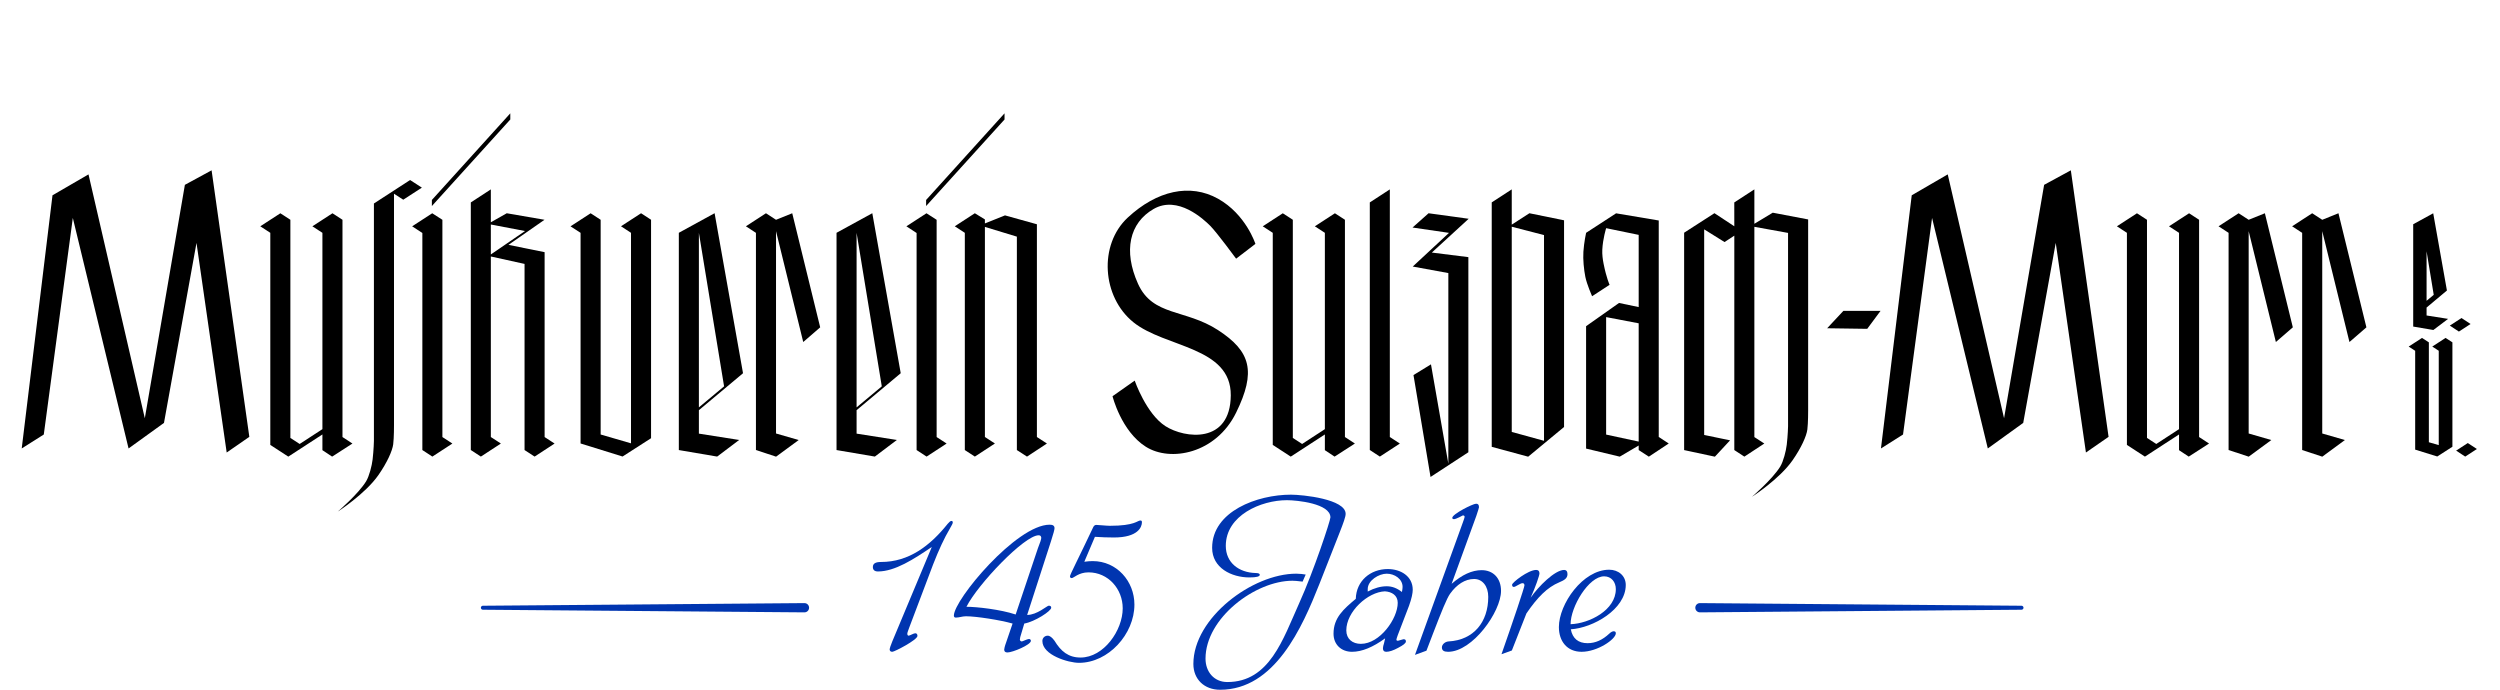 <?xml version="1.0" encoding="UTF-8" standalone="no"?>
<svg xmlns="http://www.w3.org/2000/svg" xmlns:xlink="http://www.w3.org/1999/xlink" xmlns:serif="http://www.serif.com/" width="100%" height="100%" viewBox="0 0 1631 450" version="1.1" xml:space="preserve" style="fill-rule:evenodd;clip-rule:evenodd;stroke-linejoin:round;stroke-miterlimit:2;">
  <g id="Layer-1" serif:id="Layer 1">
    <g id="g1046">
      <g id="g881">
        <path id="path968" d="M1144.55,123.547l-13.104,8.518l0.019,15.558l-12.965,-8.54l-19.774,12.742l-0,141.812l20.067,4.299l9.906,-10.664l-16.897,-3.504l0,-134.141l13.279,8.292l6.384,-4.185l-0,139.884l6.558,4.288l13.021,-8.546l-6.495,-4.212l-0,-137.174l21.976,3.979l-0,103.756l0.008,0l0,22.341c0,-0 -0.115,5.735 -0.849,12.054c-0.482,4.142 -2.226,10.974 -4.241,14.262c-5.089,8.303 -18.482,19.754 -18.482,19.754c0,0 17.947,-11.517 26.518,-23.838c5.641,-8.109 9.107,-15.805 9.643,-20.091c0.536,-4.286 0.511,-12.321 0.511,-12.321l0,-124.708l-23.09,-4.401l-11.994,7.233l0.001,-22.447Z" style="fill-rule:nonzero;"></path>
      </g>
      <g id="g908">
        <path id="path930" d="M14.173,292.566l20.077,-165.16l23.486,-13.637l36.744,159.099l26.138,-152.28l17.425,-9.47l24.623,173.872l-14.774,10.228l-19.698,-136.75l-21.213,117.431l-23.107,16.667l-36.366,-150.386l-18.94,141.295l-14.395,9.091Z" style="fill-rule:nonzero;"></path>
        <path id="path932" d="M169.816,147.638l6.531,4.253l-0,138.371l11.742,7.637l22.252,-14.464l0,10.258l6.332,4.199l13.254,-8.525l-6.496,-4.25l0,-141.737l-6.534,-4.241l-13.098,8.498l6.542,4.254l0,128.083l-14.841,9.673l-6.059,-3.935l0,-142.331l-6.541,-4.241l-13.084,8.498Z" style="fill-rule:nonzero;"></path>
        <path id="path934" d="M267.54,117.449l-23.598,15.309l-0,154.931c-0,0 -0.114,5.736 -0.849,12.055c-0.482,4.142 -2.225,10.974 -4.24,14.262c-5.09,8.304 -18.483,19.755 -18.483,19.755c0,-0 17.947,-11.518 26.518,-23.84c5.641,-8.109 9.107,-15.803 9.643,-20.089c0.536,-4.286 0.511,-12.321 0.511,-12.321l0,-151.122l6.041,3.899l12.148,-7.87l-7.691,-4.969Z" style="fill-rule:nonzero;"></path>
        <g id="g883">
          <path id="path936" d="M268.889,147.64l6.66,4.37l-0,141.599l6.522,4.27l13.061,-8.513l-6.51,-4.238l0,-141.734l-6.63,-4.263l-13.103,8.509Z" style="fill-rule:nonzero;"></path>
          <path id="path938" d="M281.755,130.457l51.161,-56.518l0,4.018l-51.161,56.457l0,-3.957Z" style="fill-rule:nonzero;"></path>
        </g>
        <path id="path940" d="M320.223,123.547l-13.067,8.517l-0,161.526l6.567,4.286l13.04,-8.51l-6.54,-4.251l0,-117.788l21.99,4.85l0,121.43l6.566,4.271l13.025,-8.506l-6.5,-4.24l-0,-120.617l-23.593,-4.767l23.527,-16.367l-24.623,-4.25l-10.392,5.879l0,-21.463Zm0,22.918l22.308,4.252l-22.308,15.288l0,-19.54Z" style="fill-rule:nonzero;"></path>
        <path id="path942" d="M372.205,147.657l6.559,4.244l0,137.422l27.401,8.51l18.583,-11.939l-0,-142.525l-6.518,-4.24l-13.095,8.49l6.531,4.267l-0,137.34l-19.801,-5.753l-0,-140.082l-6.538,-4.249l-13.122,8.515Z" style="fill-rule:nonzero;"></path>
        <path id="path944" d="M466.204,139.098l-23.335,12.781l0,141.738l25.002,4.251l14.36,-10.838l-26.277,-4.132l-0,-15.298l28.792,-24.107l-18.542,-104.395Zm-10.25,12.797l16.441,100.159l-16.441,13.719l-0,-113.878Z" style="fill-rule:nonzero;"></path>
        <path id="path946" d="M486.627,147.63l13.092,-8.505l6.56,4.267l10.576,-4.267l18.237,74.426l-11.062,9.576l-17.751,-72.321l0,132l14.784,4.272l-14.756,10.848l-13.129,-4.335l-0,-141.689l-6.551,-4.272Z" style="fill-rule:nonzero;"></path>
        <path id="path954" d="M622.91,147.637l6.542,4.259l-0,141.722l6.546,4.264l13.081,-8.539l-6.526,-4.231l-0,-137.077l20.853,6.352l0,139.234l6.606,4.275l13.008,-8.539l-6.544,-4.235l0,-138.803l-20.81,-5.799l-13.113,5.256l-0,-2.606l-6.562,-4.038l-13.081,8.505Z" style="fill-rule:nonzero;"></path>
        <path id="path956" d="M806.442,168.761l12.589,-9.643c0,-0 -6.161,-19.286 -24.375,-29.465c-18.214,-10.178 -39.911,-5.357 -58.928,12.322c-19.018,17.678 -16.875,51.696 3.75,68.303c20.625,16.608 63.75,15.804 63.482,47.679c-0.268,31.875 -30,28.125 -42.59,20.089c-12.589,-8.035 -20.089,-29.732 -20.089,-29.732l-14.464,10.179c-0,-0 5.625,22.768 21.696,32.946c16.072,10.179 45.804,4.554 58.929,-22.232c13.125,-26.786 9.643,-39.911 -11.786,-53.839c-21.428,-13.929 -42.589,-8.84 -52.232,-30.268c-9.643,-21.429 -5.625,-39.643 10.179,-48.75c15.803,-9.107 32.678,6.696 36.964,10.982c4.286,4.286 16.875,21.429 16.875,21.429Z" style="fill-rule:nonzero;"></path>
        <path id="path962" d="M931.994,139.127l26.164,3.601l-24.041,22.042l23.842,2.988l0,127.291l-24.681,16.13l-11.122,-66.487l11.41,-6.994l11.332,64.851l0,-124.395l-23.23,-4.256l23.654,-21.977l-23.796,-3.483l10.468,-9.311Z" style="fill-rule:nonzero;"></path>
        <path id="path964" d="M986.265,123.547l-13.062,8.482l0,159.487l23.777,6.429l23.407,-19.376l0,-134.842l-22.604,-4.611l-11.518,7.435l0,-23.004Zm0,24.357l21.048,5.462l0,134.216l-21.048,-5.786l0,-133.892Z" style="fill-rule:nonzero;"></path>
        <path id="path966" d="M1069.08,293.614l6.625,4.315l12.983,-8.589l-6.523,-4.258l0,-141.232l-27.832,-4.681l-19.556,12.721c0,0 -1.363,6.138 -1.765,12.348c-0.325,5.037 0.302,11.561 1.272,16.409c0.969,4.848 4.396,12.61 4.396,12.61l11.414,-7.451c-0,0 -2.026,-4.322 -3.901,-13.697c-0.555,-2.776 -1.011,-6.133 -0.849,-9.22c0.384,-7.341 2.513,-14.029 2.513,-14.029l21.223,4.374l-0,47.113l-12.824,-2.69l-21.49,15.152l-0,79.849l21.967,5.263l12.347,-7.271m-21.238,-83.771l21.237,4.051l0,77.17l-21.237,-4.58l-0,-76.641Z" style="fill-rule:nonzero;"></path>
        <path id="path970" d="M1227.14,292.566l20.076,-165.16l23.486,-13.637l36.745,159.099l26.137,-152.28l17.425,-9.47l24.623,173.872l-14.774,10.228l-19.698,-136.75l-21.213,117.431l-23.107,16.667l-36.365,-150.386l-18.941,141.295l-14.394,9.091Z" style="fill-rule:nonzero;"></path>
        <path id="path978" d="M1202.64,202.789l24.244,-0l-8.713,11.743l-26.138,-0.379l10.607,-11.364Z" style="fill-rule:nonzero;"></path>
        <path id="path984" d="M1602.38,293.991l5.923,3.89l7.616,-4.944l-5.931,-3.896l-7.608,4.95Z" style="fill-rule:nonzero;"></path>
        <path id="path888" d="M823.816,147.638l6.531,4.253l-0,138.371l11.742,7.637l22.252,-14.464l0,10.258l6.332,4.199l13.254,-8.525l-6.496,-4.25l0,-141.737l-6.534,-4.241l-13.098,8.498l6.542,4.254l0,128.083l-14.841,9.673l-6.059,-3.935l0,-142.331l-6.541,-4.241l-13.084,8.498Z" style="fill-rule:nonzero;"></path>
        <path id="path890" d="M1381.07,147.638l6.531,4.253l-0,138.371l11.742,7.637l22.252,-14.464l0,10.258l6.332,4.199l13.254,-8.525l-6.496,-4.25l0,-141.737l-6.534,-4.241l-13.098,8.498l6.542,4.254l0,128.083l-14.841,9.673l-6.059,-3.935l0,-142.331l-6.541,-4.241l-13.084,8.498Z" style="fill-rule:nonzero;"></path>
        <path id="path876" d="M569.088,139.098l-23.335,12.781l0,141.738l25.002,4.251l14.36,-10.838l-26.277,-4.132l-0,-15.298l28.792,-24.107l-18.542,-104.395Zm-10.25,12.797l16.441,100.159l-16.441,13.719l-0,-113.878Z" style="fill-rule:nonzero;"></path>
        <path id="path877" d="M906.723,123.547l-13.067,8.517l-0,161.526l6.567,4.286l13.04,-8.51l-6.54,-4.251" style="fill-rule:nonzero;"></path>
        <g id="g889">
          <path id="path885" d="M591.33,147.64l6.66,4.37l-0,141.599l6.521,4.27l13.062,-8.513l-6.51,-4.238l0,-141.734l-6.63,-4.263l-13.103,8.509Z" style="fill-rule:nonzero;"></path>
          <path id="path887" d="M604.196,130.457l51.161,-56.518l-0,4.018l-51.161,56.457l0,-3.957Z" style="fill-rule:nonzero;"></path>
        </g>
        <path id="path889" d="M1447.38,147.63l13.092,-8.505l6.56,4.267l10.576,-4.267l18.237,74.426l-11.062,9.576l-17.751,-72.321l0,132l14.784,4.272l-14.756,10.848l-13.129,-4.335l-0,-141.689l-6.551,-4.272Z" style="fill-rule:nonzero;"></path>
        <path id="path891" d="M1495.38,147.63l13.092,-8.505l6.56,4.267l10.576,-4.267l18.237,74.426l-11.062,9.576l-17.751,-72.321l0,132l14.784,4.272l-14.756,10.848l-13.129,-4.335l-0,-141.689l-6.551,-4.272Z" style="fill-rule:nonzero;"></path>
        <path id="path893" d="M1586.59,139.607c-4.073,2.228 -8.144,4.46 -12.217,6.688l-0,66.759c4.385,0.743 8.769,1.489 13.153,2.237c3.204,-2.422 6.409,-4.841 9.616,-7.258c-4.681,-0.741 -9.363,-1.474 -14.044,-2.212l-0,-5.175c4.425,-3.706 8.851,-7.411 13.275,-11.119c-2.98,-16.793 -5.964,-33.585 -8.945,-50.378c-0.279,0.153 -0.559,0.305 -0.838,0.458Zm1.172,52.739c-1.555,1.297 -3.109,2.595 -4.664,3.892l-0,-32.307c1.555,9.471 3.109,18.943 4.664,28.415Z" style="fill-rule:nonzero;"></path>
        <path id="path898" d="M1595.12,220.704c-2.766,1.797 -5.535,3.593 -8.306,5.385c1.407,0.92 2.814,1.839 4.222,2.758l-0,61.543c-2.15,-0.624 -4.3,-1.247 -6.449,-1.871l-0,-65.161c-1.486,-0.966 -2.971,-1.933 -4.457,-2.898c-2.901,1.886 -5.804,3.769 -8.707,5.65c1.413,0.914 2.826,1.83 4.239,2.745l0,64.481c4.805,1.49 9.607,2.985 14.411,4.475c3.294,-2.114 6.586,-4.231 9.879,-6.345l0,-68.119c-1.483,-0.964 -2.965,-1.928 -4.449,-2.892c-0.128,0.083 -0.255,0.166 -0.383,0.249l0,-0Z" style="fill-rule:nonzero;"></path>
        <path id="path902" d="M1598.26,212.429l5.923,3.89l7.616,-4.944l-5.931,-3.897l-7.608,4.951Z" style="fill-rule:nonzero;"></path>
      </g>
    </g>
    <g>
      <g>
        <path d="M607.905,356.847l-25.776,61.618c-1.152,2.88 -1.728,4.607 -1.728,5.039c-0,1.152 0.576,1.728 1.728,1.728c1.44,0 16.416,-7.774 16.416,-10.366c-0,-1.152 -0.576,-1.727 -1.44,-1.727c-1.008,-0 -3.6,1.583 -4.32,1.583c-0.576,0 -0.864,-0.576 -0.864,-1.295c-0,-0.72 0.576,-2.016 1.44,-4.464l15.408,-40.743c3.744,-9.646 7.344,-17.276 10.656,-22.891c1.44,-2.447 2.16,-3.887 2.16,-4.319c-0,-0.72 -0.144,-1.152 -0.864,-1.152c-0.72,-0 -1.44,0.72 -2.448,1.872c-11.52,14.397 -25.344,24.907 -43.488,24.907c-3.6,-0 -5.328,1.007 -5.328,3.311c-0,1.871 1.152,2.879 3.312,2.879c11.088,0 23.472,-8.062 35.136,-15.98Z" style="fill:#0035b0;fill-rule:nonzero;"></path>
        <path d="M668.241,406.804c6.768,-1.152 17.712,-8.206 17.568,-10.366c-0,-0.864 -0.576,-1.295 -1.584,-1.295c-1.152,-0 -7.632,6.046 -14.112,6.046l15.552,-48.085c1.584,-4.895 2.304,-7.631 2.304,-8.495c-0,-1.583 -1.008,-2.303 -3.168,-2.303c-21.6,-0 -62.496,48.949 -62.496,59.315c-0,0.864 0.432,1.296 1.296,1.296c2.16,-0 4.176,-0.864 6.624,-0.864c6.624,0 22.32,2.448 30.384,4.751l-4.176,12.237c-1.008,2.736 -1.296,4.319 -1.296,4.751c-0,1.296 0.72,1.872 2.16,1.872c3.168,-0 15.264,-4.895 15.264,-7.63c-0.144,-0.72 -0.432,-1.152 -1.296,-1.152c-1.008,-0 -4.176,1.584 -4.608,1.584c-0.72,-0 -1.152,-0.432 -1.296,-1.152c-0,-0.864 0.288,-2.016 0.864,-3.743l2.016,-6.767Zm-5.616,-5.903c-9.936,-3.311 -25.344,-5.039 -32.112,-5.039c7.488,-14.828 37.872,-46.646 47.088,-46.646c1.008,0 1.584,0.432 1.728,1.584c-0,1.008 -0.72,3.167 -2.16,6.767l-14.544,43.334Z" style="fill:#0035b0;fill-rule:nonzero;"></path>
        <path d="M707.409,366.493l6.912,-16.269c4.176,0.288 8.64,0.432 12.384,0.432c15.84,0 18.288,-6.91 18.288,-9.934c-0,-0.864 -0.288,-1.152 -1.008,-1.152c-2.016,-0 -3.456,3.456 -19.872,3.456c-2.448,-0 -7.344,-0.576 -8.928,-0.576c-0.864,-0 -1.584,0.576 -2.016,1.584c-9.504,20.156 -15.12,30.809 -15.12,31.961c-0,0.72 0.432,1.152 1.152,1.152c1.296,-0 4.464,-3.743 10.944,-3.743c12.816,-0 22.32,10.798 22.32,23.467c-0,14.397 -12.384,32.106 -27.504,32.106c-7.92,-0 -12.816,-4.032 -16.992,-10.942c-1.584,-2.16 -3.024,-3.311 -4.464,-3.311c-1.872,-0 -3.456,1.439 -3.456,3.455c-0,9.214 16.992,14.253 23.904,14.253c19.152,0 36.144,-18.716 36.144,-38.008c-0,-15.261 -11.52,-28.363 -27.216,-28.363c-1.728,0 -3.456,0.144 -5.472,0.432Z" style="fill:#0035b0;fill-rule:nonzero;"></path>
        <path d="M851.832,374.842c-1.152,-0.288 -4.32,-0.576 -6.192,-0.576c-28.512,0 -67.086,28.796 -67.086,58.888c-0,10.079 7.2,16.846 17.413,16.846c35.705,0 53.561,-40.602 64.793,-68.967l13.248,-33.691c2.448,-6.191 3.888,-10.222 3.888,-12.094c-0,-9.647 -28.08,-12.526 -35.712,-12.526c-21.888,-0 -51.39,10.798 -51.39,34.699c-0,13.102 12.654,19.293 24.318,19.293c4.608,0 6.768,-0.576 6.768,-1.728c-0,-0.72 -0.864,-1.152 -2.736,-1.152c-10.944,-0.287 -19.44,-6.767 -19.44,-17.709c-0,-19.869 22.896,-29.804 39.888,-29.804c6.48,-0 28.368,2.16 28.368,11.23c-0,2.016 -10.8,34.844 -20.448,56.153c-10.512,23.325 -19.296,51.257 -46.8,51.257c-8.769,-0 -14.238,-6.767 -14.238,-15.262c-0,-26.493 32.526,-50.825 56.718,-50.825c1.152,-0 3.312,0.144 6.624,0.576l2.016,-4.608Z" style="fill:#0035b0;fill-rule:nonzero;"></path>
        <path d="M902.952,419.618c-0.432,1.295 -0.72,2.447 -0.72,3.311c-0,1.583 0.72,2.303 2.16,2.303c2.016,0 4.608,-0.864 7.776,-2.591c3.312,-1.728 5.04,-3.023 5.04,-4.175c-0,-1.007 -0.432,-1.439 -1.584,-1.439l-3.6,1.007c-0.72,0 -1.008,-0.287 -1.008,-0.719c-0,-0.288 0.288,-1.296 0.864,-2.879l7.344,-19.146c1.728,-4.75 2.448,-8.349 2.448,-10.508c-0,-8.925 -7.92,-13.532 -16.272,-13.532c-11.376,-0 -20.592,7.774 -20.88,19.434c-8.06,6.765 -14.526,12.379 -14.526,22.744c-0,7.054 5.029,11.804 12.078,11.804c6.48,0 13.68,-3.023 21.6,-8.781l-0.72,3.167Zm11.664,-33.397c-3.312,-2.591 -6.48,-3.743 -9.936,-3.743c-3.888,0 -8.064,1.152 -12.384,3.455l-0,-1.583c-0,-5.758 7.344,-10.077 12.384,-10.077c5.184,0 10.368,3.455 10.368,8.637c-0,0.72 -0.144,2.016 -0.432,3.311Zm-11.088,-0.432c4.464,0.288 8.352,2.591 8.352,7.486c-0,10.364 -11.664,26.775 -24.048,26.775c-5.472,-0 -9.504,-3.167 -9.504,-8.781c-0,-12.236 13.968,-25.048 25.2,-25.48Z" style="fill:#0035b0;fill-rule:nonzero;"></path>
        <path d="M923.13,427.248l7.488,-2.735l4.464,-11.66c5.328,-13.82 8.784,-22.457 10.944,-25.48c4.32,-6.046 9.792,-9.645 15.696,-9.645c5.472,-0 9.216,4.75 9.216,11.66c-0,16.411 -9.504,28.215 -25.92,29.079c-2.304,0.144 -4.32,2.015 -4.32,3.887c-0,2.014 1.296,2.878 4.032,2.878c15.984,0 34.542,-26.199 34.542,-39.731c-0,-8.205 -5.029,-13.531 -12.654,-13.531c-6.336,-0 -12.816,3.023 -19.584,8.925l16.128,-44.349c1.152,-3.456 1.728,-5.328 1.728,-5.616c-0,-1.584 -0.576,-2.304 -1.872,-2.304c-2.16,-0 -15.552,6.768 -15.552,9.216c-0,0.576 0.432,0.864 1.152,0.864c1.296,-0 5.76,-2.448 5.76,-2.448c0.72,-0 1.152,0.288 1.152,1.008c-0,0.432 -0.576,1.872 -1.584,4.752l-30.816,85.23Z" style="fill:#0035b0;fill-rule:nonzero;"></path>
        <path d="M1004.34,374.129c-0,-1.584 -0.72,-2.303 -2.16,-2.303c-5.184,-0 -15.696,8.205 -15.696,9.645c-0,1.007 0.432,1.439 1.152,1.439c1.152,0 4.176,-2.447 5.616,-2.447c0.864,-0 1.296,0.432 1.296,1.439c-0,1.296 -7.344,23.177 -14.976,44.914l6.768,-2.447l9.504,-24.184c7.2,-10.509 13.536,-16.987 21.456,-20.298c3.024,-1.296 5.328,-2.447 5.328,-5.326c-0,-1.872 -0.864,-2.735 -2.16,-2.735c-6.048,-0 -16.848,10.796 -21.888,18.138c3.168,-6.91 5.76,-14.54 5.76,-15.835Z" style="fill:#0035b0;fill-rule:nonzero;"></path>
        <path d="M1024.79,410.549c14.4,-0.864 35.856,-12.956 35.856,-28.934c-0,-6.046 -4.896,-9.933 -10.8,-9.933c-17.28,-0 -32.832,22.456 -32.832,37.427c-0,9.213 5.328,16.123 14.832,16.123c10.368,-0 22.32,-8.205 22.32,-12.092c-0,-0.864 -0.432,-1.296 -1.44,-1.296c-0.72,0 -1.872,0.576 -2.88,1.584c-4.32,4.031 -8.928,6.19 -14.112,6.19c-6.048,-0 -9.792,-3.023 -10.944,-9.069Zm21.744,-34.548c4.752,-0 7.632,3.742 7.632,8.349c-0,13.675 -17.28,22.456 -29.52,22.888c-0,-11.372 11.808,-31.237 21.888,-31.237Z" style="fill:#0035b0;fill-rule:nonzero;"></path>
      </g>
      <path d="M1109.04,396.487l209.795,-0" style="fill:none;"></path>
      <path d="M1109.04,399.507l209.795,-1.717c0.719,-0 1.303,-0.584 1.303,-1.303c0,-0.719 -0.584,-1.303 -1.303,-1.303l-209.795,-1.718c-1.667,0 -3.02,1.354 -3.02,3.021c-0,1.667 1.353,3.02 3.02,3.02Z" style="fill:#0035b0;"></path>
      <path d="M524.823,396.487l-209.795,-0" style="fill:none;"></path>
      <path d="M524.823,393.466l-209.795,1.718c-0.72,-0 -1.304,0.584 -1.304,1.303c0,0.719 0.584,1.303 1.304,1.303l209.795,1.717c1.667,0 3.02,-1.353 3.02,-3.02c-0,-1.667 -1.353,-3.021 -3.02,-3.021Z" style="fill:#0035b0;"></path>
    </g>
  </g>
</svg>

